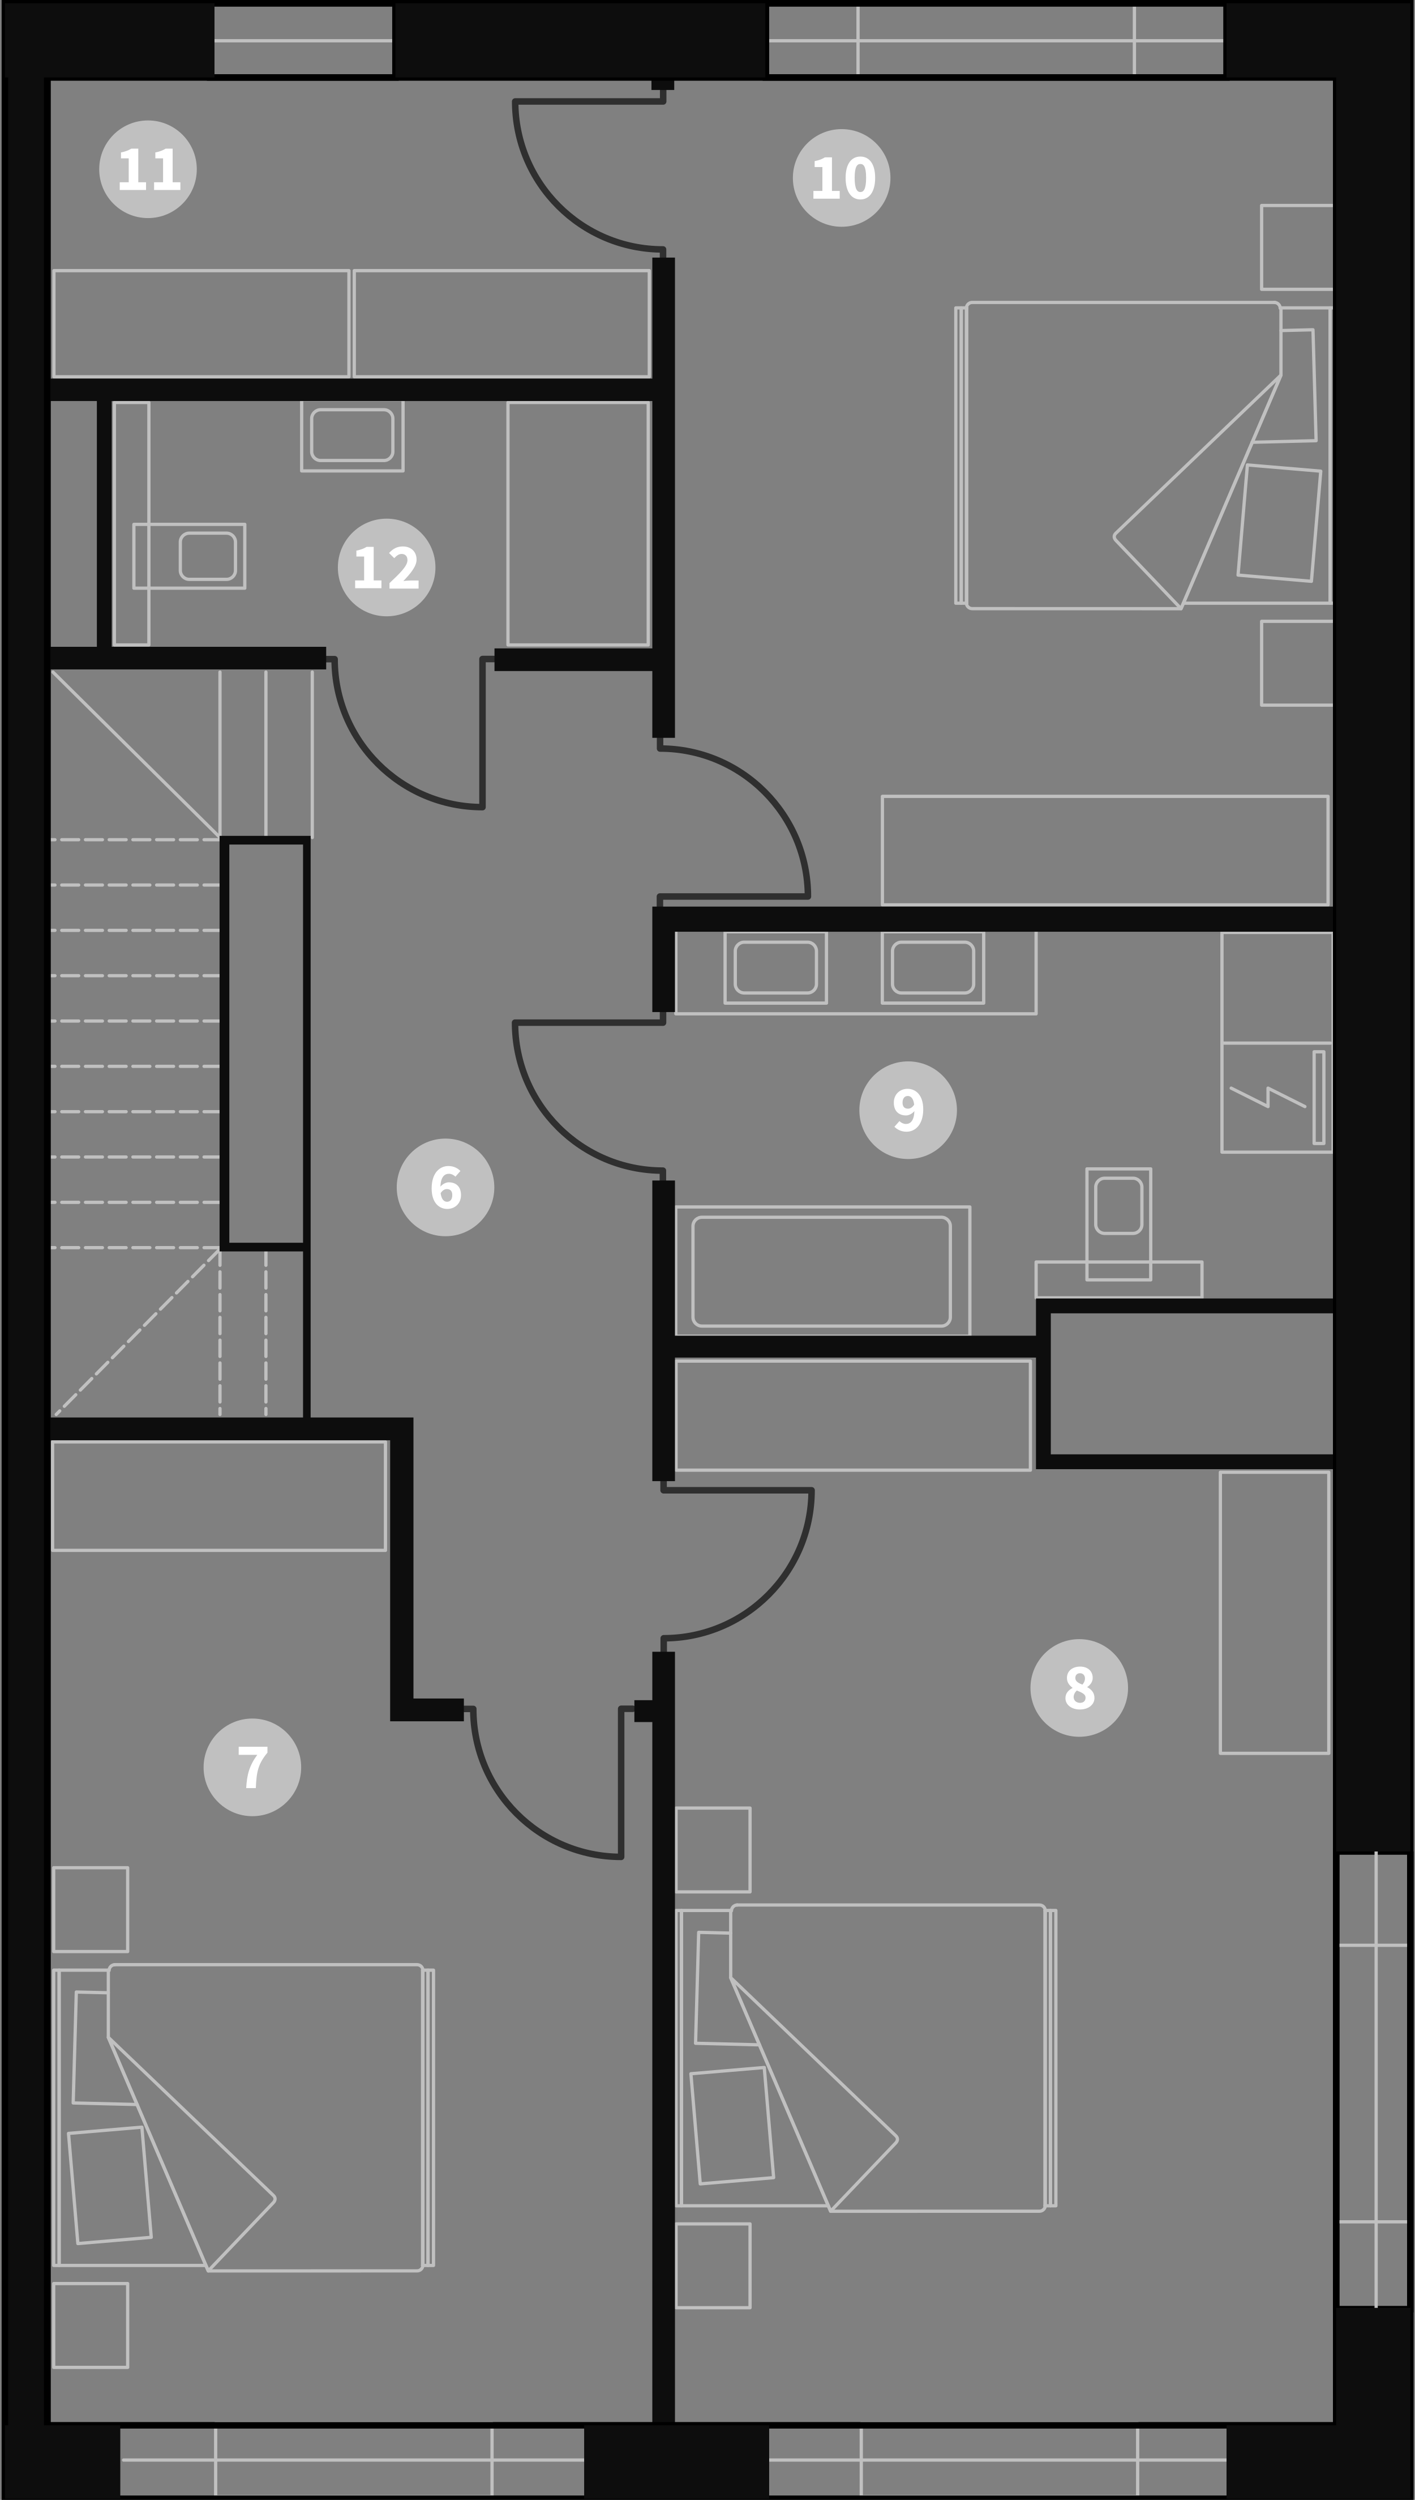 <?xml version="1.0" encoding="utf-8"?>
<!-- Generator: Adobe Illustrator 16.0.0, SVG Export Plug-In . SVG Version: 6.00 Build 0)  -->
<!DOCTYPE svg PUBLIC "-//W3C//DTD SVG 1.1//EN" "http://www.w3.org/Graphics/SVG/1.1/DTD/svg11.dtd">
<svg version="1.1" id="Layer_1" xmlns="http://www.w3.org/2000/svg" xmlns:xlink="http://www.w3.org/1999/xlink" x="0px" y="0px"
	 width="435px" height="768px" viewBox="0 0 435 768" enable-background="new 0 0 435 768" xml:space="preserve">
<rect x="0" y="0" width="435" height="768" fill="#808080" stroke="none"/>
<g id="beds">
	<g>
		<polyline fill="none" stroke="#C0C0C0" stroke-linecap="round" stroke-linejoin="round" stroke-miterlimit="10" points="
			129.903,605.258 131.585,605.258 131.585,695.979 129.903,695.979 		"/>
		<polyline fill="none" stroke="#C0C0C0" stroke-linecap="round" stroke-linejoin="round" stroke-miterlimit="10" points="
			63.301,695.979 18.18,695.979 18.18,605.258 33.301,605.258 		"/>
		<polyline fill="none" stroke="#C0C0C0" stroke-linecap="round" stroke-linejoin="round" stroke-miterlimit="10" points="
			16.499,605.258 18.18,605.258 18.18,695.979 16.499,695.979 16.499,605.258 		"/>
		<polyline fill="none" stroke="#C0C0C0" stroke-linecap="round" stroke-linejoin="round" stroke-miterlimit="10" points="
			133.266,605.258 131.585,605.258 131.585,695.979 133.266,695.979 133.266,605.258 		"/>
		<polyline fill="none" stroke="#C0C0C0" stroke-linecap="round" stroke-linejoin="round" stroke-miterlimit="10" points="
			46.499,687.338 23.939,689.258 21.061,655.418 43.618,653.498 46.499,687.338 		"/>
		<polyline fill="none" stroke="#C0C0C0" stroke-linecap="round" stroke-linejoin="round" stroke-miterlimit="10" points="
			33.301,612.217 23.46,611.979 22.499,646.057 42.18,646.539 		"/>
		
			<line fill="none" stroke="#C0C0C0" stroke-linecap="round" stroke-linejoin="round" stroke-miterlimit="10" x1="129.903" y1="605.258" x2="129.903" y2="695.979"/>
		<path fill="none" stroke="#C0C0C0" stroke-linecap="round" stroke-linejoin="round" stroke-miterlimit="10" d="M35.34,603.578
			c-0.994,0-1.802,0.805-1.802,1.799"/>
		<path fill="none" stroke="#C0C0C0" stroke-linecap="round" stroke-linejoin="round" stroke-miterlimit="10" d="M35.221,603.578h93
			c0.994,0,1.8,0.805,1.8,1.799v90.471c0,0.994-0.806,1.8-1.8,1.8l-64.2,0.012l-30.72-71.762v-20.64"/>
		<path fill="none" stroke="#C0C0C0" stroke-linecap="round" stroke-linejoin="round" stroke-miterlimit="10" d="M84.062,674.484
			c0.718,0.688,0.628,1.522-0.062,2.239l-19.98,20.935L33.3,625.896L84.062,674.484z"/>
	</g>
	
		<rect x="16.499" y="701.547" fill="none" stroke="#C0C0C0" stroke-linecap="round" stroke-linejoin="round" stroke-miterlimit="10" width="22.75" height="25.75"/>
	
		<rect x="16.499" y="573.797" fill="none" stroke="#C0C0C0" stroke-linecap="round" stroke-linejoin="round" stroke-miterlimit="10" width="22.75" height="25.75"/>
	<g>
		<polyline fill="none" stroke="#C0C0C0" stroke-linecap="round" stroke-linejoin="round" stroke-miterlimit="10" points="
			297.191,185.309 295.513,185.309 295.513,94.59 297.191,94.59 		"/>
		<polyline fill="none" stroke="#C0C0C0" stroke-linecap="round" stroke-linejoin="round" stroke-miterlimit="10" points="
			393.797,94.59 408.918,94.59 408.918,185.309 363.797,185.309 		"/>
		<polyline fill="none" stroke="#C0C0C0" stroke-linecap="round" stroke-linejoin="round" stroke-miterlimit="10" points="
			410.598,94.59 410.598,185.309 408.918,185.309 408.918,94.59 410.598,94.59 		"/>
		<polyline fill="none" stroke="#C0C0C0" stroke-linecap="round" stroke-linejoin="round" stroke-miterlimit="10" points="
			293.832,94.59 293.832,185.309 295.513,185.309 295.513,94.59 293.832,94.59 		"/>
		<polyline fill="none" stroke="#C0C0C0" stroke-linecap="round" stroke-linejoin="round" stroke-miterlimit="10" points="
			380.6,176.674 383.477,142.834 406.034,144.752 403.156,178.59 380.6,176.674 		"/>
		<polyline fill="none" stroke="#C0C0C0" stroke-linecap="round" stroke-linejoin="round" stroke-miterlimit="10" points="
			384.918,135.873 404.598,135.389 403.637,101.309 393.797,101.551 		"/>
		
			<line fill="none" stroke="#C0C0C0" stroke-linecap="round" stroke-linejoin="round" stroke-miterlimit="10" x1="297.191" y1="185.309" x2="297.191" y2="94.59"/>
		<path fill="none" stroke="#C0C0C0" stroke-linecap="round" stroke-linejoin="round" stroke-miterlimit="10" d="M393.559,94.713
			c0-0.994-0.81-1.801-1.802-1.801"/>
		<path fill="none" stroke="#C0C0C0" stroke-linecap="round" stroke-linejoin="round" stroke-miterlimit="10" d="M393.797,94.592
			v20.643l-30.719,71.764l-64.203-0.014c-0.991,0-1.797-0.807-1.797-1.803V94.713c0-0.994,0.806-1.801,1.797-1.801h93"/>
		<path fill="none" stroke="#C0C0C0" stroke-linecap="round" stroke-linejoin="round" stroke-miterlimit="10" d="M393.797,115.229
			l-30.719,71.767l-19.983-20.938c-0.688-0.719-0.776-1.551-0.06-2.238L393.797,115.229z"/>
	</g>
	
		<rect x="387.85" y="190.881" fill="none" stroke="#C0C0C0" stroke-linecap="round" stroke-linejoin="round" stroke-miterlimit="10" width="22.748" height="25.75"/>
	
		<rect x="387.85" y="63.131" fill="none" stroke="#C0C0C0" stroke-linecap="round" stroke-linejoin="round" stroke-miterlimit="10" width="22.748" height="25.75"/>
	<g>
		<polyline fill="none" stroke="#C0C0C0" stroke-linecap="round" stroke-linejoin="round" stroke-miterlimit="10" points="
			321.237,586.924 322.917,586.924 322.917,677.645 321.237,677.645 		"/>
		<polyline fill="none" stroke="#C0C0C0" stroke-linecap="round" stroke-linejoin="round" stroke-miterlimit="10" points="
			254.634,677.645 209.512,677.645 209.512,586.924 224.634,586.924 		"/>
		<polyline fill="none" stroke="#C0C0C0" stroke-linecap="round" stroke-linejoin="round" stroke-miterlimit="10" points="
			207.831,586.924 209.512,586.924 209.512,677.645 207.831,677.645 207.831,586.924 		"/>
		<polyline fill="none" stroke="#C0C0C0" stroke-linecap="round" stroke-linejoin="round" stroke-miterlimit="10" points="
			324.596,586.924 322.917,586.924 322.917,677.645 324.596,677.645 324.596,586.924 		"/>
		<polyline fill="none" stroke="#C0C0C0" stroke-linecap="round" stroke-linejoin="round" stroke-miterlimit="10" points="
			237.831,669.006 215.271,670.924 212.395,637.084 234.952,635.166 237.831,669.006 		"/>
		<polyline fill="none" stroke="#C0C0C0" stroke-linecap="round" stroke-linejoin="round" stroke-miterlimit="10" points="
			224.634,593.885 214.792,593.645 213.831,627.725 233.513,628.205 		"/>
		
			<line fill="none" stroke="#C0C0C0" stroke-linecap="round" stroke-linejoin="round" stroke-miterlimit="10" x1="321.237" y1="586.924" x2="321.237" y2="677.645"/>
		<path fill="none" stroke="#C0C0C0" stroke-linecap="round" stroke-linejoin="round" stroke-miterlimit="10" d="M226.672,585.244
			c-0.99,0-1.802,0.807-1.802,1.801"/>
		<path fill="none" stroke="#C0C0C0" stroke-linecap="round" stroke-linejoin="round" stroke-miterlimit="10" d="M226.557,585.244
			h92.998c0.991,0,1.799,0.807,1.799,1.801v90.469c0,0.996-0.808,1.802-1.799,1.802l-64.201,0.012l-30.72-71.762v-20.642"/>
		<path fill="none" stroke="#C0C0C0" stroke-linecap="round" stroke-linejoin="round" stroke-miterlimit="10" d="M275.396,656.152
			c0.717,0.688,0.627,1.521-0.062,2.239l-19.982,20.935l-30.72-71.762L275.396,656.152z"/>
	</g>
	
		<rect x="207.831" y="683.215" fill="none" stroke="#C0C0C0" stroke-linecap="round" stroke-linejoin="round" stroke-miterlimit="10" width="22.75" height="25.75"/>
	
		<rect x="207.831" y="555.465" fill="none" stroke="#C0C0C0" stroke-linecap="round" stroke-linejoin="round" stroke-miterlimit="10" width="22.75" height="25.75"/>
	
		<rect x="375.167" y="452.297" fill="none" stroke="#C0C0C0" stroke-linecap="round" stroke-linejoin="round" stroke-miterlimit="10" width="33.332" height="86.354"/>
	
		<rect x="271.273" y="244.65" fill="none" stroke="#C0C0C0" stroke-linecap="round" stroke-linejoin="round" stroke-miterlimit="10" width="137" height="33.332"/>
	
		<rect x="16.167" y="442.965" fill="none" stroke="#C0C0C0" stroke-linecap="round" stroke-linejoin="round" stroke-miterlimit="10" width="102.333" height="33.332"/>
	
		<rect x="207.83" y="418.141" fill="none" stroke="#C0C0C0" stroke-linecap="round" stroke-linejoin="round" stroke-miterlimit="10" width="108.943" height="33.511"/>
</g>
<g id="schody">
	
		<line fill="none" stroke="#C0C0C0" stroke-linecap="round" stroke-linejoin="round" stroke-miterlimit="10" x1="96.001" y1="206.465" x2="96.001" y2="257.299"/>
	
		<line fill="none" stroke="#C0C0C0" stroke-linecap="round" stroke-linejoin="round" stroke-miterlimit="10" x1="81.751" y1="206.465" x2="81.751" y2="257.299"/>
	
		<line fill="none" stroke="#C0C0C0" stroke-linecap="round" stroke-linejoin="round" stroke-miterlimit="10" x1="67.626" y1="206.465" x2="67.626" y2="257.299"/>
	
		<line fill="none" stroke="#C0C0C0" stroke-linecap="round" stroke-linejoin="round" stroke-miterlimit="10" x1="16.28" y1="206.465" x2="67.626" y2="257.299"/>
	
		<line fill="none" stroke="#C0C0C0" stroke-linecap="round" stroke-linejoin="round" stroke-miterlimit="10" stroke-dasharray="5,2" x1="81.751" y1="383.715" x2="81.751" y2="434.547"/>
	
		<line fill="none" stroke="#C0C0C0" stroke-linecap="round" stroke-linejoin="round" stroke-miterlimit="10" stroke-dasharray="5,2" x1="67.626" y1="383.715" x2="67.626" y2="434.547"/>
	
		<line fill="none" stroke="#C0C0C0" stroke-linecap="round" stroke-linejoin="round" stroke-miterlimit="10" stroke-dasharray="5,2" x1="67.626" y1="383.715" x2="17.28" y2="434.547"/>
	
		<line fill="none" stroke="#C0C0C0" stroke-linecap="round" stroke-linejoin="round" stroke-dasharray="5.208,2.083" x1="67.941" y1="383.299" x2="15.274" y2="383.299"/>
	
		<line fill="none" stroke="#C0C0C0" stroke-linecap="round" stroke-linejoin="round" stroke-dasharray="5.208,2.083" x1="67.941" y1="369.373" x2="15.274" y2="369.373"/>
	
		<line fill="none" stroke="#C0C0C0" stroke-linecap="round" stroke-linejoin="round" stroke-dasharray="5.208,2.083" x1="67.941" y1="355.447" x2="15.274" y2="355.447"/>
	
		<line fill="none" stroke="#C0C0C0" stroke-linecap="round" stroke-linejoin="round" stroke-dasharray="5.208,2.083" x1="67.941" y1="341.523" x2="15.274" y2="341.523"/>
	
		<line fill="none" stroke="#C0C0C0" stroke-linecap="round" stroke-linejoin="round" stroke-dasharray="5.208,2.083" x1="67.941" y1="327.598" x2="15.274" y2="327.598"/>
	
		<line fill="none" stroke="#C0C0C0" stroke-linecap="round" stroke-linejoin="round" stroke-dasharray="5.208,2.083" x1="67.941" y1="313.672" x2="15.274" y2="313.672"/>
	
		<line fill="none" stroke="#C0C0C0" stroke-linecap="round" stroke-linejoin="round" stroke-dasharray="5.208,2.083" x1="67.941" y1="299.746" x2="15.274" y2="299.746"/>
	
		<line fill="none" stroke="#C0C0C0" stroke-linecap="round" stroke-linejoin="round" stroke-dasharray="5.208,2.083" x1="67.941" y1="285.82" x2="15.274" y2="285.82"/>
	
		<line fill="none" stroke="#C0C0C0" stroke-linecap="round" stroke-linejoin="round" stroke-dasharray="5.208,2.083" x1="67.941" y1="271.895" x2="15.274" y2="271.895"/>
	
		<line fill="none" stroke="#C0C0C0" stroke-linecap="round" stroke-linejoin="round" stroke-dasharray="5.208,2.083" x1="67.941" y1="257.969" x2="15.274" y2="257.969"/>
</g>
<g id="Table">
	<polyline fill="none" stroke="#C0C0C0" stroke-linecap="round" stroke-linejoin="round" stroke-miterlimit="10" points="
		16.578,115.76 16.578,83.143 107.274,83.143 107.274,115.76 16.578,115.76 	"/>
</g>
<g id="Table_1_">
	<polyline fill="none" stroke="#C0C0C0" stroke-linecap="round" stroke-linejoin="round" stroke-miterlimit="10" points="
		108.911,115.76 108.911,83.143 199.605,83.143 199.605,115.76 108.911,115.76 	"/>
</g>
<g id="Lazienka">
	
		<rect x="318.523" y="387.711" fill="none" stroke="#C0C0C0" stroke-linecap="round" stroke-linejoin="round" stroke-miterlimit="10" width="51" height="11.004"/>
	<polyline fill="none" stroke="#C0C0C0" stroke-linecap="round" stroke-linejoin="round" stroke-miterlimit="10" points="
		375.656,286.461 375.656,353.959 409.826,353.959 409.826,286.461 375.656,286.461 	"/>
	<path fill="none" stroke="#C0C0C0" stroke-linecap="round" stroke-linejoin="round" stroke-miterlimit="10" d="M274.372,302.293
		c0,1.53,1.237,2.762,2.76,2.762h19.439c1.526,0,2.76-1.237,2.76-2.762v-10.078c0-1.527-1.236-2.762-2.76-2.762h-19.439
		c-1.524,0-2.76,1.237-2.76,2.762V302.293z"/>
	<path fill="none" stroke="#C0C0C0" stroke-linecap="round" stroke-linejoin="round" stroke-miterlimit="10" d="M348.285,378.924
		c1.529,0,2.76-1.235,2.76-2.758v-11.439c0-1.525-1.234-2.762-2.76-2.762h-8.67c-1.527,0-2.76,1.237-2.76,2.762v11.439
		c0,1.523,1.235,2.758,2.76,2.758H348.285z"/>
	
		<rect x="271.243" y="286.254" fill="none" stroke="#C0C0C0" stroke-linecap="round" stroke-linejoin="round" stroke-miterlimit="10" width="31.166" height="21.918"/>
	<path fill="none" stroke="#C0C0C0" stroke-linecap="round" stroke-linejoin="round" stroke-miterlimit="10" d="M120.775,128.635
		c0-1.524-1.235-2.762-2.761-2.762H98.577c-1.526,0-2.76,1.237-2.76,2.762v10.078c0,1.528,1.234,2.762,2.76,2.762h19.438
		c1.526,0,2.761-1.235,2.761-2.762L120.775,128.635L120.775,128.635z"/>
	
		<rect x="92.739" y="122.756" fill="none" stroke="#C0C0C0" stroke-linecap="round" stroke-linejoin="round" stroke-miterlimit="10" width="31.166" height="21.918"/>
	<path fill="none" stroke="#C0C0C0" stroke-linecap="round" stroke-linejoin="round" stroke-miterlimit="10" d="M226.038,302.293
		c0,1.53,1.237,2.762,2.762,2.762h19.438c1.525,0,2.76-1.237,2.76-2.762v-10.078c0-1.527-1.236-2.762-2.76-2.762H228.8
		c-1.526,0-2.762,1.237-2.762,2.762V302.293z"/>
	
		<rect x="222.909" y="286.254" fill="none" stroke="#C0C0C0" stroke-linecap="round" stroke-linejoin="round" stroke-miterlimit="10" width="31.166" height="21.918"/>
	<path fill="none" stroke="#C0C0C0" stroke-linecap="round" stroke-linejoin="round" stroke-miterlimit="10" d="M213.035,404.631
		c0,1.525,1.236,2.762,2.76,2.762h73.604c1.524,0,2.761-1.235,2.761-2.762v-27.908c0-1.523-1.238-2.762-2.761-2.762h-73.604
		c-1.527,0-2.76,1.239-2.76,2.762V404.631z"/>
	
		<rect x="207.74" y="370.795" fill="none" stroke="#C0C0C0" stroke-linecap="round" stroke-linejoin="round" stroke-miterlimit="10" width="90.42" height="39.713"/>
	
		<rect x="207.773" y="283.586" fill="none" stroke="#C0C0C0" stroke-linecap="round" stroke-linejoin="round" stroke-miterlimit="10" width="110.75" height="27.877"/>
	
		<rect x="334.156" y="359.097" fill="none" stroke="#C0C0C0" stroke-linecap="round" stroke-linejoin="round" stroke-miterlimit="10" width="19.604" height="34.098"/>
	<path fill="none" stroke="#C0C0C0" stroke-linecap="round" stroke-linejoin="round" stroke-miterlimit="10" d="M55.434,175.223
		c0,1.528,1.236,2.762,2.759,2.762H69.63c1.528,0,2.763-1.235,2.763-2.762v-8.67c0-1.521-1.235-2.76-2.763-2.76H58.192
		c-1.525,0-2.759,1.239-2.759,2.76L55.434,175.223L55.434,175.223z"/>
	
		<rect x="41.16" y="161.093" fill="none" stroke="#C0C0C0" stroke-linecap="round" stroke-linejoin="round" stroke-miterlimit="10" width="34.096" height="19.604"/>
	
		<rect x="35.16" y="123.641" fill="none" stroke="#C0C0C0" stroke-linecap="round" stroke-linejoin="round" stroke-miterlimit="10" width="10.615" height="74.496"/>
	
		<rect x="156.162" y="123.641" fill="none" stroke="#C0C0C0" stroke-linecap="round" stroke-linejoin="round" stroke-miterlimit="10" width="43.116" height="74.496"/>
	
		<rect x="403.99" y="323.125" fill="none" stroke="#C0C0C0" stroke-linecap="round" stroke-linejoin="round" stroke-miterlimit="10" width="3" height="28.168"/>
	<polyline fill="none" stroke="#C0C0C0" stroke-linecap="round" stroke-linejoin="round" stroke-miterlimit="10" points="
		401.156,339.959 389.822,334.293 389.822,339.959 378.49,334.293 	"/>
	
		<line fill="none" stroke="#C0C0C0" stroke-linecap="round" stroke-linejoin="round" stroke-miterlimit="10" x1="408.994" y1="320.461" x2="375.994" y2="320.461"/>
</g>
<g id="okna">
	
		<line fill="none" stroke="#C0C0C0" stroke-linecap="round" stroke-linejoin="round" stroke-miterlimit="10" x1="235.461" y1="12.521" x2="377.061" y2="12.521"/>
	
		<line fill="none" stroke="#C0C0C0" stroke-linecap="round" stroke-linejoin="round" stroke-miterlimit="10" x1="64.607" y1="12.521" x2="121.574" y2="12.521"/>
	<polyline fill="none" stroke="#C0C0C0" stroke-linecap="round" stroke-linejoin="round" stroke-miterlimit="10" points="
		263.779,23.801 263.779,1.002 348.74,1.002 348.74,23.801 263.779,23.801 	"/>
	
		<line fill="none" stroke="#C0C0C0" stroke-linecap="round" stroke-linejoin="round" stroke-miterlimit="10" x1="236.46" y1="755.764" x2="378.061" y2="755.764"/>
	<polyline fill="none" stroke="#000000" stroke-width="2" stroke-miterlimit="10" points="433.574,568.805 433.574,709.404 
		410.773,709.404 410.773,568.805 433.574,568.805 	"/>
	
		<line fill="none" stroke="#C0C0C0" stroke-linecap="round" stroke-linejoin="round" stroke-miterlimit="10" x1="423.055" y1="568.805" x2="423.055" y2="709.404"/>
	<polyline fill="none" stroke="#000000" stroke-width="2" stroke-miterlimit="10" points="377.061,1.002 377.061,23.801 
		235.461,23.801 235.461,1.002 377.061,1.002 	"/>
	<polyline fill="none" stroke="#000000" stroke-width="2" stroke-miterlimit="10" points="121.574,1.002 121.574,23.801 
		64.607,23.801 64.607,1.002 121.574,1.002 	"/>
	
		<line fill="none" stroke="#C0C0C0" stroke-linecap="round" stroke-linejoin="round" stroke-miterlimit="10" x1="37.981" y1="755.764" x2="179.58" y2="755.764"/>
	<polyline fill="none" stroke="#C0C0C0" stroke-linecap="round" stroke-linejoin="round" stroke-miterlimit="10" points="
		264.778,767.045 264.778,744.484 349.739,744.484 349.739,767.045 264.778,767.045 	"/>
	<polyline fill="none" stroke="#C0C0C0" stroke-linecap="round" stroke-linejoin="round" stroke-miterlimit="10" points="
		410.979,597.617 433.54,597.617 433.54,682.58 410.979,682.578 410.979,597.617 	"/>
	
		<rect x="66.301" y="744.484" fill="none" stroke="#C0C0C0" stroke-linecap="round" stroke-linejoin="round" stroke-miterlimit="10" width="84.959" height="22.561"/>
</g>
<g id="drzwi">
	<path fill="none" stroke="#2F2F2F" stroke-width="2" stroke-linecap="round" stroke-linejoin="round" stroke-miterlimit="10" d="
		M204.042,507.793v-4.5c25.104,0,45.457-20.352,45.457-45.457h-45.5v-3.543"/>
	<path fill="none" stroke="#2F2F2F" stroke-width="2" stroke-linecap="round" stroke-linejoin="round" stroke-miterlimit="10" d="
		M203.833,81.129v-4.5c-25.103,0-45.457-20.353-45.457-45.457h45.5v-3.543"/>
	<path fill="none" stroke="#2F2F2F" stroke-width="2" stroke-linecap="round" stroke-linejoin="round" stroke-miterlimit="10" d="
		M151.874,202.461h-3.543v45.5c-25.104,0-45.457-20.353-45.457-45.457h-4.5"/>
	<path fill="none" stroke="#2F2F2F" stroke-width="2" stroke-linecap="round" stroke-linejoin="round" stroke-miterlimit="10" d="
		M202.917,225.463v4.498c25.104,0.002,45.457,20.352,45.457,45.457h-45.5v3.543"/>
	<path fill="none" stroke="#2F2F2F" stroke-width="2" stroke-linecap="round" stroke-linejoin="round" stroke-miterlimit="10" d="
		M140.999,525.004h4.5c0,25.104,20.353,45.457,45.457,45.457v-45.5h3.543"/>
	<path fill="none" stroke="#2F2F2F" stroke-width="2" stroke-linecap="round" stroke-linejoin="round" stroke-miterlimit="10" d="
		M203.791,364.129v-4.5c-25.104,0-45.458-20.352-45.458-45.457h45.5v-3.543"/>
</g>
<g id="grey">
	<polygon fill="#0D0D0D" points="323.042,403.471 413.273,403.471 413.273,398.91 318.48,398.91 318.48,410.348 207.499,410.348 
		207.499,362.668 200.538,362.668 200.538,455.027 207.499,455.027 207.499,417.068 318.48,417.068 318.48,451.352 413.273,451.352 
		413.273,446.793 323.042,446.793 	"/>
	<polygon fill="#0D0D0D" points="207.499,286.242 410.773,286.242 410.773,278.52 200.538,278.52 200.538,310.922 207.499,310.922 	
		"/>
	<path fill="#0D0D0D" d="M95.498,435.65v-51.188v-2.668V259.457v-1.668v-1H67.501v127.673h25.663v51.188H95.498z M15.619,205.662
		h84.656v-6.959H34.339v-75.494h166.199v75.992h-48.521v6.959h48.521l0,0v20.52h6.961V79.14h-6.961v37.178H15.619V15.65H1.5v746.834
		h14.119V205.662z M93.164,381.795H70.501V259.459h22.663V381.795z M29.779,198.703h-14.16v-75.494h14.16V198.703z"/>
	<polygon fill="#0D0D0D" points="200.538,522.32 195.02,522.32 195.02,529.043 200.538,529.043 200.538,755.484 207.499,755.484 
		207.499,529.043 207.499,522.32 207.499,507.441 200.538,507.441 	"/>
	<polygon fill="#0D0D0D" points="142.607,521.805 127.107,521.805 127.107,435.471 122.107,435.471 119.941,435.471 10.275,435.471 
		10.275,442.471 119.941,442.471 119.941,521.805 119.941,523.305 119.941,528.805 142.607,528.805 	"/>
	<rect x="200.273" y="21.141" fill="#0D0D0D" width="7" height="6.5"/>
</g>
<g id="borders">
	<rect x="1.5" y="1.002" fill="none" stroke="#000000" stroke-width="2" stroke-miterlimit="10" width="432.074" height="766.648"/>
	
		<rect x="14.5" y="23.802" fill="none" stroke="#000000" stroke-width="2" stroke-miterlimit="10" width="396.273" height="721.288"/>
</g>
<g id="black">
	<rect x="179.58" y="745.09" fill="#0D0D0D" width="56.88" height="22.562"/>
	<rect x="1.5" y="745.09" fill="#0D0D0D" width="35.48" height="22.562"/>
	<polygon fill="#0D0D0D" points="433.574,767.65 433.574,745.09 433.574,709.01 410.773,709.01 410.773,745.09 377.061,745.09 
		377.061,767.65 	"/>
	<polygon fill="#0D0D0D" points="433.574,568.805 433.574,1.002 377.061,1.002 377.061,23.801 410.773,23.801 410.773,568.805 	"/>
	<rect x="121.574" y="1" fill="#0D0D0D" width="113.703" height="22.801"/>
	<rect x="1.5" y="1" fill="#0D0D0D" width="64.44" height="22.801"/>
</g>
<g>
	<g>
		<circle fill="#C0C0C0" cx="136.965" cy="364.79" r="15"/>
		<path fill="#FFFFFF" d="M140,361.5c-0.44-0.48-1.24-0.9-1.98-0.9c-1.4,0-2.521,1-2.621,3.961c0.66-0.84,1.761-1.34,2.541-1.34
			c2.181,0,3.78,1.24,3.78,3.92c0,2.641-1.92,4.262-4.221,4.262c-2.46,0-4.801-1.841-4.801-6.302c0-4.741,2.46-6.882,5.141-6.882
			c1.681,0,2.901,0.701,3.701,1.521L140,361.5z M139.039,367.141c0-1.34-0.7-1.84-1.66-1.84c-0.64,0-1.34,0.34-1.92,1.26
			c0.26,2.001,1.1,2.641,1.979,2.641C138.32,369.201,139.039,368.582,139.039,367.141z"/>
	</g>
	<g>
		<circle fill="#C0C0C0" cx="77.588" cy="542.961" r="15"/>
		<path fill="#FFFFFF" d="M79.082,539.111h-5.701v-2.48h8.842v1.801c-2.939,3.562-3.359,5.941-3.58,10.902h-2.961
			C75.922,545.113,76.682,542.432,79.082,539.111z"/>
	</g>
	<g>
		<circle fill="#C0C0C0" cx="331.787" cy="518.568" r="15"/>
		<path fill="#FFFFFF" d="M329.701,518.579V518.5c-0.979-0.74-1.701-1.66-1.701-3c0-2.161,1.701-3.501,4.062-3.501
			c2.32,0,3.86,1.38,3.86,3.48c0,1.22-0.78,2.2-1.66,2.78v0.08c1.221,0.66,2.2,1.641,2.2,3.32c0,2-1.801,3.521-4.501,3.521
			c-2.54,0-4.421-1.42-4.421-3.481C327.541,520.159,328.502,519.22,329.701,518.579z M332.022,523.141c0.98,0,1.7-0.521,1.7-1.581
			c0-1.12-1.08-1.54-2.682-2.22c-0.56,0.52-0.979,1.239-0.979,2.021C330.062,522.479,330.962,523.141,332.022,523.141z
			 M333.543,515.679c0-0.98-0.58-1.641-1.541-1.641c-0.78,0-1.42,0.48-1.42,1.461c0,1.039,0.88,1.539,2.181,2.04
			C333.263,516.959,333.543,516.339,333.543,515.679z"/>
	</g>
	<g>
		<circle fill="#C0C0C0" cx="279.186" cy="341.071" r="15"/>
		<path fill="#FFFFFF" d="M276.52,344.403c0.42,0.479,1.22,0.899,1.959,0.899c1.42,0,2.521-1,2.621-3.96
			c-0.66,0.84-1.76,1.34-2.541,1.34c-2.16,0-3.78-1.24-3.78-3.921c0-2.641,1.921-4.261,4.222-4.261c2.46,0,4.82,1.84,4.82,6.301
			c0,4.741-2.48,6.882-5.141,6.882c-1.682,0-2.922-0.72-3.722-1.521L276.52,344.403z M281.039,339.341
			c-0.26-2.001-1.08-2.641-1.98-2.641c-0.859,0-1.601,0.62-1.601,2.061c0,1.34,0.722,1.841,1.681,1.841
			C279.78,340.602,280.48,340.261,281.039,339.341z"/>
	</g>
	<g>
		<circle fill="#C0C0C0" cx="258.747" cy="54.668" r="15"/>
		<path fill="#FFFFFF" d="M250.061,58.66h2.761v-7.342h-2.382v-1.82c1.382-0.261,2.262-0.621,3.162-1.16h2.159V58.66h2.382v2.38
			h-8.082V58.66z"/>
		<path fill="#FFFFFF" d="M259.959,54.639c0-4.32,1.82-6.541,4.541-6.541s4.541,2.221,4.541,6.541c0,4.32-1.82,6.642-4.541,6.642
			S259.959,58.959,259.959,54.639z M266.261,54.639c0-3.48-0.761-4.261-1.761-4.261c-0.98,0-1.761,0.78-1.761,4.261
			c0,3.461,0.78,4.361,1.761,4.361C265.5,59,266.261,58.1,266.261,54.639z"/>
	</g>
	<g>
		<circle fill="#C0C0C0" cx="45.5" cy="52" r="15"/>
		<path fill="#FFFFFF" d="M36.812,55.992h2.761V48.65h-2.381v-1.82c1.381-0.261,2.261-0.621,3.161-1.16h2.16v10.322h2.381v2.38
			h-8.082V55.992z"/>
		<path fill="#FFFFFF" d="M47.372,55.992h2.761V48.65h-2.381v-1.82c1.381-0.261,2.261-0.621,3.161-1.16h2.16v10.322h2.381v2.38
			h-8.082V55.992z"/>
	</g>
</g>
<g>
	<circle fill="#C0C0C0" cx="118.868" cy="174.338" r="15"/>
	<path fill="#FFFFFF" d="M109.181,178.32h2.762v-7.343h-2.381v-1.82c1.381-0.261,2.26-0.621,3.16-1.16h2.16v10.323h2.381v2.379
		h-8.082V178.32z"/>
	<path fill="#FFFFFF" d="M119.741,179.141c3.24-3.061,5.521-5.241,5.521-7.043c0-1.239-0.7-1.919-1.801-1.919
		c-0.92,0-1.62,0.62-2.261,1.3l-1.601-1.581c1.261-1.34,2.44-2.021,4.262-2.021c2.5,0,4.2,1.601,4.2,4.042
		c0,2.141-2,4.42-4.062,6.582c0.641-0.08,1.521-0.16,2.12-0.16h2.561v2.48h-8.94L119.741,179.141L119.741,179.141z"/>
</g>
</svg>
